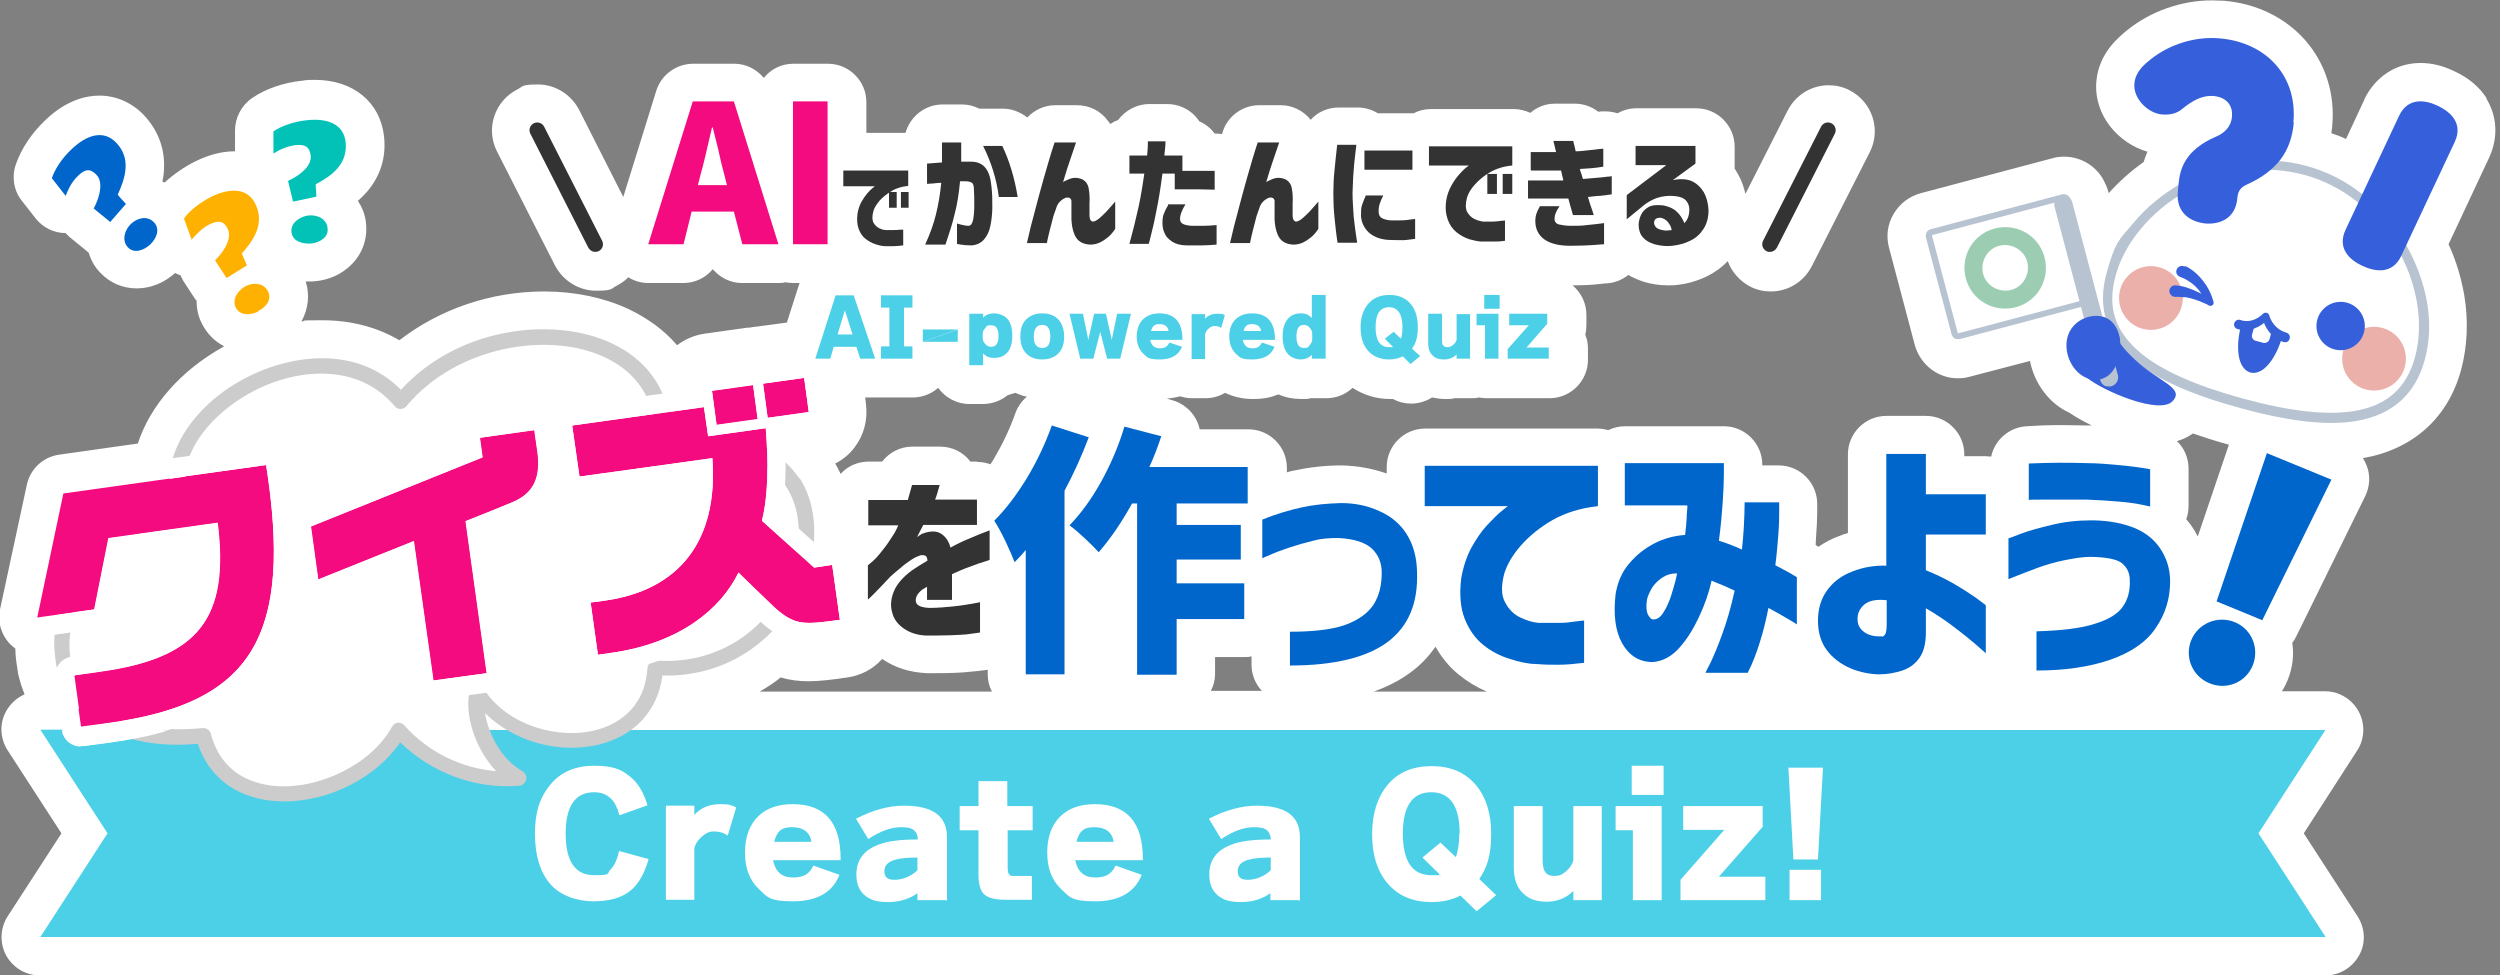 <?xml version="1.0" encoding="UTF-8"?>
<svg id="_レイヤー_1" data-name="レイヤー_1" xmlns="http://www.w3.org/2000/svg" version="1.1" viewBox="0 0 651 254">
  <rect x="0" y="0" width="651" height="254" fill="#808080" stroke="none"/>
  <!-- Generator: Adobe Illustrator 29.1.0, SVG Export Plug-In . SVG Version: 2.1.0 Build 142)  -->
  <defs>
    <style>
      .st0 {
        fill: #b7c3d1;
      }

      .st1 {
        fill: #f40b7f;
      }

      .st2 {
        fill: #fff;
      }

      .st3 {
        fill: #3660d8;
      }

      .st4 {
        fill: none;
      }

      .st5 {
        fill: #4bd0e7;
      }

      .st6 {
        fill: #ebb0a9;
      }

      .st7 {
        fill: #333;
      }

      .st8 {
        fill: #ccc;
      }

      .st9 {
        fill: #06c;
      }

      .st10 {
        fill: #feb101;
      }

      .st11 {
        fill: #02c2b8;
      }

      .st12 {
        fill: #3660db;
      }

      .st13 {
        fill: #9ccdb3;
      }
    </style>
  </defs>
  <path class="st2" d="M647.6,25.7c-1.9-3-4.8-5.5-8.6-7.2-2.9-1.4-5.8-2.1-8.7-2.1-6.3,0-11.7,3.5-14.6,9.4,0,0,0,0,0,.1l-4.8,10.3c-1.2-.6-2.5-1.1-3.8-1.5,0-.6.2-1.2.2-1.8.8-8.4-1.7-16.3-7-22.4-5.2-5.9-12.7-9.6-21.2-10.3-1,0-2-.1-3.1-.1h0c-7.9,0-15.9,2.8-22,7.7-2.2,1.8-7.4,5.9-8.1,13.3-.8,9,5.9,16.3,13.3,18.4-.4.9-.7,1.8-1,2.7-3.4,2.4-6.4,5.1-9.1,8.1h0c-.2-.9-.5-1.7-.9-2.5-1.8-4.2-6-7-10.7-7h0c-1,0-2,.1-3,.4l-34.3,9.1c-3,.8-5.5,2.7-7.1,5.4-1.6,2.7-2,5.8-1.2,8.8l6.7,25.3c1.1,4,4.2,7.2,8.2,8.3,1,.3,2,.4,3.1.4s2-.1,3-.4l15.7-4.1c1.2,5.9,5,11.1,10.3,13.5,1.6,1.1,3.6,2.2,5.8,3.3-.3,0-.5,0-.8,0-2.4,0-4.6-.1-6.7-.1h0c-.5,0-1,0-1.5,0-2.4,0-5.1.1-7.9.3-4.6.2-8.4,3.6-9.3,7.9-.5,0-.9-.1-1.4-.1h-5.6v-.5c0-5.5-4.5-10-10-10h-10.3c-5.5,0-10,4.5-10,10v20.5c-.8.2-1.6.5-2.3.8-2,.7-3.8,1.7-5.4,2.8-.2-.2-.5-.3-.7-.5,0-.7.1-1.4.1-2,.2-2.7.3-4.8.3-6.5v-2.2c0-5.5-4.5-10-10-10h-4.3c0-.1,0-.2,0-.2,0-5.5-4.5-10-10-10h-25.8c-1.6,0-3,.4-4.3,1-.9-.2-1.8-.4-2.7-.4h-45c-5.5,0-10,4.5-10,10v1.7c-3.7-1.3-7.6-2-11.7-2.1,0,0,0,0-.1,0s0,0-.1,0c-4.2,0-8.3.5-12.1,1.3-.7.1-1.3.3-2,.5v-1.2c0-5.5-4.5-10-10-10h-12.7c-.2-.9-.5-1.8-1-2.7-1.3-2.4-3.6-4.2-6.2-4.9l-1.4-.4c1.2-.1,2.4-.3,3.5-.6,1,.3,2,.5,3.1.5h3.5c1.8,0,3.6-.5,5.1-1.4,1.9.9,4.3,1.6,7.2,1.6s4.7-.4,6.7-1.2c1.8.8,3.8,1.2,5.9,1.2s1.6,0,2.4-.2c.2,0,.4,0,.6,0h3.6c2.6,0,5-1,6.8-2.7,2.8,1.8,6.1,2.9,9.7,2.9s.6,0,.8,0c1.5.8,3.1,1.2,4.8,1.2s3.7-.5,5.4-1.6c1,.2,2.1.4,3.4.4s1.7,0,2.5-.2c.3,0,.5,0,.8,0h3.5c.7,0,1.3,0,2-.2.6.1,1.3.2,2,.2h3.6c.4,0,.8,0,1.1,0,.4,0,.8,0,1.1,0h10.6c5.5,0,10-4.5,10-10v-2.9c0-1.3-.2-2.5-.7-3.6.2-.8.3-1.7.3-2.6v-2.6c0-3.1-1.4-5.8-3.6-7.7,2.8,0,5-.1,6.6-.3,1.6-.2,2.1-.2,2.1-.2,2.2-.1,4.2-.9,5.8-2.2,1.2.7,2.6,1.3,4.1,1.8,2,.6,4.1.9,6.1.9s1.6,0,2.5-.1c2.8-.3,5.4-1.1,7.9-2.3,2-1,3.8-2.3,5.3-3.9,1,2.7,3,5.1,5.8,6.6,1.7.9,3.6,1.3,5.4,1.3,4.5,0,8.6-2.5,10.7-6.6l15.1-29.7c3-5.9.6-13.1-5.3-16.1-1.7-.9-3.6-1.3-5.4-1.3-4.5,0-8.6,2.5-10.7,6.6l-11,21.7c-.4-1.8-1-3.5-1.9-5.1-.3-.5-.6-1-.9-1.5,0-.4,0-.7,0-1.1v-4.6c0-5.5-4.5-10-10-10h-15.6c-1.8,0-3.5.5-4.9,1.3-1-.3-2.1-.5-3.2-.5s-1,0-1.8.1c-1.7-1.3-3.8-2.1-6.1-2.1h-5.2c-2.5,0-4.7.9-6.4,2.4-1.3-.6-2.8-1-4.3-1h-21.6c-1.6,0-3.2.4-4.5,1.1h-9.3c-1.5-.9-3.3-1.5-5.2-1.5h-5c-2.9,0-5.5,1.2-7.3,3.2-1.9-2.4-4.8-3.8-7.8-3.8h-5.6c-4.3,0-8.2,2.8-9.5,6.9,0,.2-.1.4-.2.6-.4,0-.8-.1-1.3-.1-.2,0-.4,0-.6,0-1-1.4-2.4-2.5-4-3.2-.3-.5-.7-.9-1.1-1.4-1.9-2-4.5-3.1-7.3-3.1h-4.6c-3.4,0-6.3,1.7-8.2,4.2-.7.2-1.4.6-2,1-.1-.2-.3-.5-.5-.7-1.9-2.7-4.9-4.2-8.2-4.2h-5.6c-2.8,0-5.4,1.2-7.3,3.2-1.8-1.4-4-2.3-6.3-2.3h-5c-.4,0-.8,0-1.2,0-1.4-.7-2.9-1.1-4.5-1.1h-5c-4.6,0-8.5,3.1-9.7,7.4h-10.2v-8c0-5.5-4.5-10-10-10h-9c-3.1,0-5.9,1.4-7.7,3.7-1.9-2.3-4.7-3.7-7.7-3.7h-10.7c-4.4,0-8.3,2.9-9.6,7l-8.6,27.7-11.5-22.7c-2.1-4-6.2-6.6-10.7-6.6s-3.8.5-5.4,1.3c-5.9,3-8.3,10.2-5.3,16.1l15.1,29.7c2.1,4,6.2,6.6,10.7,6.6s3.8-.5,5.4-1.3c1.1-.6,2.2-1.3,3-2.2,1.6,1,3.4,1.5,5.3,1.5h9.1c3,0,5.8-1.4,7.6-3.6,1.9,2.2,4.6,3.6,7.6,3.6h9.4c.6,0,1.3,0,1.9-.2.6.1,1.3.2,2,.2h1.7c0,0,0,.2-.1.3l-3.2,10-8.2,1.1c-.4,0-.9.1-1.3.2-.4,0-.9,0-1.3.1l-10.7,1.5c-2.7.4-5.1,1.5-7.1,3-3.3-3.9-7.6-7-12.6-9.4-6.4-3-14-4.6-22-4.6-13.9,0-27.2,4.6-37.7,12.7-5.8-3.4-12.6-5.2-20-5.2s-3.6.1-5.5.3c1.8-3.3,2.2-6.9,1.1-10.4.3,0,.5,0,.8,0,.6,0,1.3,0,1.9-.1,2.1-.2,5.3-1,8.1-3.3,3.6-2.9,5.4-7.2,4.9-11.8-.2-2.2-1-4.1-2.1-5.8.8-.7,1.6-1.5,2.4-2.4,3.5-4.1,5-9,4.4-14.4-1-8.9-8-14.7-18-14.7h0c-1,0-2.1,0-3.2.2-4.9.5-9.6,2.1-13.1,4.5-2.8,1.9-4.5,5.1-4.5,8.5v5.4s0,0-.1,0,0,0,0,0c-3.3,0-6.7.9-10.2,2.6-3,1.5-5.7,3.4-8,5.5-.2,0-.4-.1-.6-.2.2-1.1.4-2.2.4-3.3.3-5.3-1.6-10.2-5.3-14.1-3.1-3.2-7.2-5-11.5-5-3.4,0-8.6,1.1-14.1,6.4-3.6,3.4-6.3,7.5-7.7,11.6-1.1,3.2-.5,6.8,1.6,9.4l3.6,4.6c1.9,2.4,4.8,3.8,7.8,3.8.3.4.7.7,1.1,1.1l4.3,3.5c.2.2.4.3.6.5.6,2,1.6,3.8,3.1,5.3,2.5,2.6,5.8,4,9.4,4s7.1-1.4,10-4c.4.2.9.4,1.4.6.2.5.5.9.7,1.4l3,4.6c.1.2.3.4.5.6,0,2.1.4,4.1,1.4,6,1.3,2.6,3.3,4.6,5.8,5.9-.1,0-.3.1-.4.2-10.9,6.1-18.9,15.2-22.1,25.1l-20.5,2.9c-4.2.6-7.5,3.7-8.4,7.8L0,158.7c-.7,3.2.3,6.5,2.5,8.9.5.5,1,.9,1.5,1.3,0,1.9.3,3.9.6,5.7,0,.5.2,1,.3,1.6.4,1.6.9,3.1,1.5,4.6-2,.9-3.7,2.4-4.8,4.4-1.8,3.2-1.6,7.1.4,10.2l14,21.6-14,21.6c-2,3.1-2.1,7-.4,10.2,1.8,3.2,5.1,5.2,8.8,5.2h595.1c3.7,0,7-2,8.8-5.2,1.8-3.2,1.6-7.1-.4-10.2l-14-21.6,13.8-21.4c1.1-1.6,1.7-3.5,1.7-5.6,0-5.5-4.5-10-10-10h-11.2c.6-.9,1.1-1.9,1.5-2.9,1.3-3.2,1.7-6.5,1.2-9.7.4-.5.7-1,1-1.6l18-36.6c1.2-2.5,1.4-5.4.4-7.9-.3-.7-.6-1.4-1-2,13.1-2.3,22.2-10.5,25.6-23.1,1.6-6,1.9-12.7.8-19.3-.8-4.5-2.1-9-4.1-13.3l10.5-22.4c2.5-5.3,2.2-10.9-.7-15.6ZM571.1,112.9c2.9,1,6,2,9.3,2.9l-8.1,23.9c-.5-1-1.1-2-1.8-3-.4-.5-.8-1-1.2-1.5.4-1.1.6-2.2.6-3.5v-9.7c0-2.7-1.1-5.3-3-7.1,0,0,0,0-.1,0,1.7-.5,3.1-1.2,4.2-2ZM254.5,120.2h-1.8c-1.8-2.4-4.7-3.9-7.9-3.9h-7.2c-3.2,0-6,1.5-7.9,3.9h-3.5c-2.9,0-5.5,1.2-7.3,3.2-.4-.9-.9-1.8-1.4-2.7,2-1,3.8-2.5,5.1-4.3,2.4-3.2,3.4-7.1,2.9-11.1l-.2-1.8h2.7c.2,0,.5,0,.7,0,.3,0,.5,0,.8,0h8.2c2.6,0,4.9-1,6.6-2.5,1.8,2.5,4.8,4.2,8.1,4.2h3.6c2.4,0,4.7-.9,6.4-2.3.7-.2,1.4-.4,2-.6.9.4,1.9.8,3,1-1.3,1.1-2.4,2.6-3,4.3-1.4,4-3.3,8-5.6,11.9-.3.5-.6,1-.9,1.4-1.1-.4-2.2-.6-3.4-.6ZM203.3,176.4c2.3.7,4.7,1,7.3,1s6.2-.4,10.1-1c3.5-.5,6.7-2.2,9-4.8,0,0,.1,0,.2.1,3.2,2.2,7.1,3.4,11.5,3.6.1,0,.2,0,.3,0,.5,0,1.1,0,1.6,0,4,0,7.1-.1,9.5-.4,1.3-.1,2.2-.2,2.9-.3.3,0,.9-.1,1.5-.2v1.2c0,1.6.4,3.2,1.1,4.5h-60.5c1.9-1.1,3.8-2.3,5.5-3.7ZM316.4,175.6v-4.5h7.6c.6,0,1.3,0,1.9-.2v2.2c0,2.6,1,5,2.7,6.8h-13.3c.7-1.3,1.1-2.8,1.1-4.4ZM367.3,175.1c2.2-1.6,4.5-3.8,6.5-6.7,1.6,2.8,3.6,5.3,6.1,7.3,2.2,1.8,4.7,3.3,7.3,4.4h-29.5c3.6-1.3,6.8-2.9,9.6-5Z"/>
  <g>
    <path class="st5" d="M605.5,190.1H27.6c1.8,1,3.8,1.8,6.1,2.4-1.4.3-2.9.5-4.4.7l-7.4,1c-.2,0-.5,0-.7,0-2.4,0-4.5-1.8-4.9-4.2h-5.8l17.5,27-17.5,27h595.1l-17.5-27,17.5-27Z"/>
    <path class="st9" d="M570.6,166.7c1.8-4.4,6.9-6.5,11.3-4.7,4.5,1.8,6.5,6.9,4.7,11.3s-6.8,6.5-11.3,4.6c-4.4-1.8-6.5-6.8-4.7-11.2ZM589.1,161.5l-11.9-4.9,13.1-38.6,16.8,6.9-18,36.6Z"/>
    <path class="st9" d="M30.6,50.6c.5.7,1.6,1.9,2.2,2.5l-4.1,4.7-4.3-3.5c2-3.8,2.3-7.2.7-8.8-1.6-1.7-3-1.5-4.8.3-1.8,1.7-2.7,3.9-3.2,5.2l-3.6-4.6c.7-2.1,2.4-5,5.2-7.6,4-3.8,8.3-5,11.5-1.7,4,4.1,2.5,9.1.5,13.5ZM39.2,63.6c-1.6,1.5-4.2,2.6-5.9.8-1.7-1.8-.8-4.6.8-6.1,1.6-1.5,4.2-2.3,6-.4,1.7,1.8.6,4.2-.9,5.7Z"/>
    <path class="st10" d="M63,66.1c.3.8,1,2.3,1.3,3l-5.3,3.3-3-4.6c3.1-3.1,4.3-6.2,3.3-8.2-1-2.1-2.4-2.3-4.7-1.2-2.2,1.1-3.7,2.9-4.7,4l-2-5.5c1.3-1.8,3.8-4,7.2-5.7,5-2.4,9.4-2.2,11.4,1.9,2.5,5.1-.4,9.4-3.6,13ZM67.3,81.1c-2,1-4.8,1.2-5.9-1-1.1-2.3.7-4.6,2.6-5.6s4.7-.9,5.8,1.4c1.1,2.3-.7,4.2-2.6,5.1Z"/>
    <path class="st11" d="M82.2,47.9c0,.9.2,2.5.2,3.3l-6.1,1.3-1.3-5.4c3.9-1.8,6.2-4.3,5.9-6.6-.3-2.3-1.5-3-4-2.7-2.4.3-4.5,1.4-5.7,2.2v-5.8c1.8-1.2,4.9-2.5,8.7-2.9,5.5-.6,9.6,1.1,10.1,5.7.6,5.7-3.5,8.7-7.8,11ZM81.1,63.4c-2.2.2-4.9-.5-5.2-2.9-.3-2.5,2.2-4.1,4.4-4.4,2.2-.2,4.7.7,5,3.3.3,2.5-2.1,3.7-4.1,4Z"/>
    <g id="_レイヤー_8">
      <g>
        <g>
          <g>
            <path class="st2" d="M630.2,93.3c-4.9,18.3-24.1,17.7-46.4,11.7s-39-15.3-34.1-33.5c4.9-18.3,28.3-33.2,50.6-27.2s34.8,30.8,29.9,49Z"/>
            <path class="st0" d="M583.5,106.3c-12.8-3.5-21.9-7.5-27.7-12.4-7.2-6.1-9.7-13.7-7.3-22.6s3.7-9.2,7.1-13.3c3.3-4,7.6-7.5,12.3-10.2,4.9-2.8,10.2-4.7,15.6-5.5,5.8-.9,11.6-.6,17.1.9,5.5,1.5,10.6,4.1,15.2,7.9,4.3,3.5,7.9,7.7,10.7,12.6,2.7,4.7,4.6,9.9,5.5,15,.9,5.2.7,10.4-.6,15-2.4,8.9-8.4,14.3-17.7,15.9-7.5,1.3-17.4.2-30.2-3.3h0ZM599.9,45.5c-10.1-2.7-21-1.2-30.8,4.4-9.1,5.2-15.9,13.4-18.2,21.9s0,14.6,6.5,20.1c5.5,4.6,14.3,8.5,26.7,11.9,12.5,3.4,22,4.4,29.1,3.2,8.4-1.4,13.5-6,15.7-14.1,2.3-8.6.6-19.1-4.6-28.1-5.6-9.7-14.3-16.6-24.4-19.3h0Z"/>
          </g>
          <g>
            <circle class="st6" cx="560.1" cy="77.6" r="8.3"/>
            <circle class="st6" cx="618.2" cy="93.4" r="8.3"/>
            <path class="st12" d="M569.1,69.3c1.9.9,3.5,2.4,4.7,4,1.1,1.4,1.9,3,2.4,4.6,0,.3.2.5.2.7.1.3,0,.7-.3.9-.3.2-.7.2-1,0-.3-.2-.7-.4-1-.5-1.5-.7-3.2-1.3-4.9-1.6-.1,0-.4,0-.6,0-.8-.1-1.5-.1-2.2-.1-.8,0-1.5-.7-1.5-1.5,0-.9.8-1.6,1.7-1.5,1,.1,2,.3,2.9.6,2.1.7,4.2,1.7,6,3,.2.1.3.2.5.4,0,0-1,0-1,0l-.3.9c-.3-.8-.8-1.6-1.2-2.3-.9-1.5-2.1-2.8-3.6-3.7-.7-.5-1.4-.8-2.2-1.1-.8-.3-1.2-1.1-.9-1.9.3-.8,1.3-1.2,2-.8h0Z"/>
            <circle class="st12" cx="609.5" cy="84.9" r="6.3"/>
          </g>
          <g>
            <path class="st12" d="M590,82.3c-1.5,1.5-3.6,2.6-5.6,2.4,0,0,0,0,0,0-1.5,5.6-.7,10.6,1.9,11.3s5.8-3.3,7.3-8.8,0,0,0,0c-1.9-1.1-3.1-2.8-3.6-4.9Z"/>
            <rect class="st2" x="585.9" y="83.5" width="6.3" height="4.7" rx="1.3" ry="1.3" transform="translate(351.9 631.9) rotate(-74.8)"/>
            <path class="st3" d="M585.1,85c-.7,2.8-1.1,5.9-.2,8.7,1.4,3.6,4.2.9,5.5-1.1,1.1-1.6,1.8-3.5,2.4-5.4.3-1,1.8-.6,1.5.4-.8,3.3-4,10.4-8.3,9.4-4.2-1.3-3.4-9-2.4-12.3.3-1,1.8-.6,1.5.4h0Z"/>
            <path class="st3" d="M583.3,83.3c2.1.8,4.4,0,6-1.6.5-.5,1.4-.3,1.6.4.3,1.1.9,2.1,1.7,2.9.8.8,1.7,1.3,2.7,1.6,1.6.4,1.1,2.8-.5,2.5-3-.8-5.1-3.6-5.7-6.5,0,0,1.6.4,1.6.4-2,2.3-5,3.5-8,2.7-.7-.2-1.1-.8-.9-1.5.2-.7.9-1.1,1.6-.9h0Z"/>
          </g>
          <g>
            <path class="st12" d="M624.7,30.2c2.3-4.9,6.8-4.2,10-2.7,3.4,1.6,6.8,4.6,4.5,9.5l-13.9,29.6c-2.3,4.9-6.8,4.2-10.2,2.6-3.2-1.5-6.6-4.5-4.3-9.4l13.9-29.6h0Z"/>
            <path class="st12" d="M597.3,32c-.7,7.4-4.3,12.5-12.3,16.1-1.8.8-2.3,2-2.4,3.6-.5,5.1-4.4,6.8-8.3,6.5-3.9-.4-7.7-2.8-7.2-8.2l.2-2.2c.4-4.1,1.9-8.8,9.7-12.2,2.2-.9,4-2.6,4.2-5.2.3-3.4-1.9-5.1-4.7-5.4-2.7-.2-5.1.8-8.3,3.4-1.3,1.1-3,1.6-5.3,1.4-3.4-.3-7.5-4-7.1-8.1.3-3,2.4-4.8,4.3-6.3,4.8-3.8,11.4-6,18-5.4,12.3,1.1,20.2,10.1,19.1,21.8h0Z"/>
          </g>
        </g>
        <g>
          <path class="st12" d="M556,93.7c-2-1.9-2.6-2.5-4.1-4.5.6-3.5-3.5-5.9-7.2-3.3-4.9,3.4-6.2,8.6-1.1,12.6,4.5,3.5,18.7,9.5,22.1,6,3.4-3.5-3.7-5.1-9.7-10.8h0Z"/>
          <g>
            <g>
              <rect class="st2" x="505" y="55.5" width="37.3" height="28" rx=".9" ry=".9" transform="translate(-.3 136.3) rotate(-14.8)"/>
              <path class="st0" d="M509.4,88.3c-.6-.2-1-.6-1.2-1.2l-6.7-25.3c-.1-.4,0-.9.2-1.3s.6-.7,1-.8l34.3-9.1c.9-.2,1.8.3,2.1,1.2l6.7,25.3c.1.4,0,.9-.2,1.3s-.6.7-1,.8l-34.3,9.1-.2-.7.2.7c-.3,0-.6,0-.9,0h0ZM537.5,52.1s0,0,0,0l-34.3,9.1c0,0-.2.1-.1.2l6.7,25.3c0,0,0,0,0,.1,0,0,0,0,.1,0l34.3-9.1c0,0,0,0,.1,0,0,0,0,0,0-.1l-6.7-25.3c0,0,0-.1-.1-.1h0Z"/>
            </g>
            <path class="st0" d="M548.5,100.6c-.8-.2-1.4-.8-1.6-1.7l-11.9-45.1c-.3-1.2.4-2.5,1.7-2.9,1.2-.3,2.5.4,2.9,1.7l11.9,45.1c.3,1.2-.4,2.5-1.7,2.9-.4.1-.8,0-1.2,0h0Z"/>
            <path class="st13" d="M511.9,72.5c1.5,5.7,7.3,9,13,7.5,5.7-1.5,9-7.3,7.5-13-1.5-5.7-7.3-9-13-7.5s-9,7.3-7.5,13h0ZM516.4,71.3c-.8-3.2,1.1-6.5,4.2-7.3,3.2-.8,6.5,1.1,7.3,4.2.8,3.2-1.1,6.5-4.2,7.3-3.2.8-6.5-1.1-7.3-4.2Z"/>
          </g>
          <path class="st12" d="M544.4,98.7c-3.9-.7-6.9-5.6-6.2-10.1.7-4.5,5.2-7,9.1-6.2,3.9.8,5.5,5.5,4.6,10-.9,4.5-3.6,7.1-7.5,6.4Z"/>
        </g>
      </g>
    </g>
    <g>
      <path class="st2" d="M168.9,223.7c-1.1,3.8-2.6,6.5-4.7,8.2-2.3,1.9-5.5,2.8-9.7,2.8s-8.7-1.5-11.3-4.6c-2.6-3.1-3.9-7.4-3.9-13.1s1.4-9.6,4.1-12.8,6.5-4.8,11.3-4.8,7,.9,9.2,2.7c2.1,1.6,3.7,4.1,4.7,7.6l-7.3,2.6c-.6-2.2-1.4-3.7-2.5-4.6-1-.9-2.4-1.4-4.1-1.4-4.9,0-7.4,3.6-7.4,10.8s2.5,10.8,7.4,10.8,3.2-.5,4.2-1.4c1-.9,1.8-2.6,2.3-4.9l7.7,2.1Z"/>
      <path class="st2" d="M191.7,210.3l-2.2,7.3c-1.1-.8-2.3-1.1-3.6-1.1s-2.2.5-3.3,1.5c-1,.9-1.5,1.8-1.8,2.8v13.5h-7.4v-24.5h7.4v2.4c1.7-1.9,4-2.8,6.7-2.8s3,.3,4.1.8Z"/>
      <path class="st2" d="M218.9,224h-17.6c.6,3,2.3,4.5,5.2,4.5s4.3-1,5.3-3.1l6.8,2.4c-1.8,4.6-5.9,6.9-12.1,6.9s-6.7-1.1-8.9-3.2c-2.4-2.3-3.6-5.4-3.6-9.5s1.2-7.3,3.5-9.5c2.2-2.1,5.2-3.1,8.9-3.1,8.3,0,12.5,4.7,12.5,14.2v.4ZM211.3,219.2c-.4-2.5-2.1-3.8-5.1-3.8s-3.9,1.3-4.6,3.8h9.8Z"/>
      <path class="st2" d="M246.4,234.4h-7.5v-1.8c-2.1,1.5-4.7,2.3-7.6,2.3s-4.4-.5-5.8-1.5c-1.7-1.3-2.5-3.1-2.5-5.7,0-3.8,2-6.4,5.9-7.8,2.3-.9,5.7-1.3,10.1-1.3,0-1.1-.4-1.9-1-2.4-.7-.6-1.8-.8-3.4-.8-2.5,0-5.4,1-8.5,3.1l-3.2-5.3c4.4-2.3,8.6-3.4,12.5-3.4,7.5,0,11.2,2.7,11.2,8.2v16.7ZM238.9,226.6v-3.3c-2.5,0-4.4.2-5.5.5-2.1.5-3.1,1.5-3.1,3.1s.9,2.2,2.7,2.2,4.2-.8,5.9-2.5Z"/>
      <path class="st2" d="M269,216.2h-6.6v9.8c0,1.3.3,1.9,1,2.1.3,0,.6,0,1,0h4.3v6.2h-7c-2.6,0-4.4-.5-5.4-1.4-1-.9-1.5-2.7-1.5-5.1v-11.6h-4.9v-6.3h4.9v-6.5h7.5v6.5h6.6v6.3Z"/>
      <path class="st2" d="M297.6,224h-17.6c.6,3,2.3,4.5,5.2,4.5s4.3-1,5.3-3.1l6.8,2.4c-1.8,4.6-5.9,6.9-12.1,6.9s-6.7-1.1-8.9-3.2c-2.4-2.3-3.6-5.4-3.6-9.5s1.2-7.3,3.5-9.5c2.2-2.1,5.2-3.1,8.9-3.1,8.3,0,12.5,4.7,12.5,14.2v.4ZM290,219.2c-.4-2.5-2.1-3.8-5.1-3.8s-3.9,1.3-4.6,3.8h9.8Z"/>
      <path class="st2" d="M338.3,234.4h-7.5v-1.8c-2.1,1.5-4.7,2.3-7.6,2.3s-4.4-.5-5.8-1.5c-1.7-1.3-2.5-3.1-2.5-5.7,0-3.8,2-6.4,5.9-7.8,2.3-.9,5.7-1.3,10.1-1.3,0-1.1-.4-1.9-1-2.4-.7-.6-1.8-.8-3.4-.8-2.5,0-5.4,1-8.5,3.1l-3.2-5.3c4.4-2.3,8.6-3.4,12.5-3.4,7.5,0,11.2,2.7,11.2,8.2v16.7ZM330.9,226.6v-3.3c-2.5,0-4.4.2-5.5.5-2.1.5-3.1,1.5-3.1,3.1s.9,2.2,2.7,2.2,4.2-.8,5.9-2.5Z"/>
      <path class="st2" d="M389.6,233.1l-5.1,4.2-4.2-4.1c-2.1,1.1-4.6,1.7-7.5,1.7-4.9,0-8.7-1.6-11.5-4.9-2.7-3.2-4-7.4-4-12.8s1.4-9.7,4.1-12.9c2.7-3.2,6.5-4.8,11.4-4.8s8.7,1.6,11.5,4.9c2.7,3.2,4,7.4,4,12.8s-1,8.6-3.1,11.7l4.5,4.3ZM380.1,217.1c0-7.2-2.5-10.8-7.4-10.8s-7.4,3.6-7.4,10.8,2.5,10.8,7.4,10.8,1.3,0,2.1-.3l-4.4-4.3,4.7-3.9,4,3.8c.6-1.6.9-3.7.9-6.2Z"/>
      <path class="st2" d="M417.1,234.4h-7.4v-2.4c-1.8,1.8-4.1,2.8-6.9,2.8s-4.6-.7-6.1-2.1c-1.7-1.5-2.5-3.8-2.5-6.8v-16h7.5v14c0,1.3.2,2.3.5,2.9.5.9,1.3,1.3,2.6,1.3s2.1-.4,3.1-1.3c1-.9,1.6-1.8,1.8-2.8v-14.1h7.4v24.5Z"/>
      <path class="st2" d="M432.7,234.4h-7.5v-18.2h-4.5v-6.3h12v24.5ZM433.2,207h-8.3v-7.6h8.3v7.6Z"/>
      <path class="st2" d="M459.7,234.4h-22.1v-5.3l11.4-13h-10.7v-6.2h20.7v5.4l-11.4,13h12.1v6.2Z"/>
      <path class="st2" d="M474.7,199.9l-1.3,23.9h-6.4l-1.3-23.9h9.1ZM474.2,234.4h-8.2v-7.9h8.2v7.9Z"/>
    </g>
    <path class="st2" d="M178.9,116.2c49.3-5.8,35.3,61.3-8.1,58-1.4,24-35.1,24-46.3,6.3-1.5,6.8,2.9,18,10.7,22.4-11.7,1.1-23.5-4-31.1-12.6-9.7,17.9-44.3,25.4-50.9,1.5-50.6,5.1-46.4-48.5-6-60-8.5-24.6,37.7-50.7,57.3-27.2,21.9-26.5,74.5-21.6,67.6,15.1,2-1.5,4.4-2.8,6.8-3.6Z"/>
    <g>
      <path class="st7" d="M233.8,136.8h-7.7v-6.6h10.3c.3-1.1.7-2.4,1.1-3.9h7.2s-.1.4-.3,1-.4,1.6-.9,2.8h10.9v6.6h-14c0,0-.2.5-.6,1.2-.4.7-.7,1.4-1,2,0,0,.2-.2.5-.4.3-.2.6-.4.8-.5,2.1-.8,3.8-.8,5,0s2,2,2.4,3.6c1.8-1,3.5-1.8,5-2.4,1.6-.7,3.3-1.4,5.2-2.1v7.7s-.5.2-1.5.5c-1,.3-2.2.7-3.7,1.3-1.5.5-3,1.2-4.6,1.9v6.7h-6.5v-3.4s-.2.1-.5.3c-.3.2-.5.3-.7.4-1.4,1.1-1.9,2.2-1.7,3.2s1.4,1.5,3.5,1.6c2.2,0,4.3-.2,6.3-.4,2-.2,3.6-.5,4.9-.7,1.3-.2,1.9-.4,2-.4v7.9c0,0-1.2.2-3.6.5-2.4.2-5.7.3-10,.3-2.5,0-4.6-.7-6.2-1.8-1.6-1.1-2.7-2.5-3.1-4.3-.5-1.7-.3-3.6.5-5.5.8-1.9,2.4-3.7,4.7-5.4.7-.4,1.3-.9,2-1.3.7-.4,1.3-.8,2-1.2,0-.6-.2-1-.4-1.2-.3-.2-.7-.3-1.4-.2-.6.2-1.4.5-2.3,1.1-.9.6-1.9,1.3-2.8,2.1-1,.8-1.9,1.6-2.8,2.4-1.6,1.7-2.9,3.1-4,4.2-1.1,1.1-1.7,1.7-1.8,1.7v-8.9s.4-.3,1.2-1,1.6-1.6,2.6-2.9c1-1.2,2-2.7,3-4.3.2-.4.5-.8.7-1.3.2-.5.4-.8.4-.9Z"/>
      <path class="st9" d="M283.5,113.9c-1.8,4.8-3.9,9.4-6.3,13.9v47.8h-10.1v-32.4c-.6.8-1.6,1.9-2.9,3.2-.5-1.3-1.3-3.2-2.4-5.5-1.1-2.3-2.1-4.1-2.9-5.3,3-3,5.8-6.7,8.5-11.1,2.7-4.5,4.8-9,6.5-13.7l9.7,3.1ZM306.4,131v5.7h16.7v9h-16.7v6.2h17.6v9.3h-17.6v14.5h-10.3v-44.6h-1.3c-2.9,5.2-5.8,9.4-8.7,12.7-.8-.9-2-2.1-3.6-3.6-1.6-1.5-2.9-2.6-4-3.4,2.9-3,5.7-6.8,8.2-11.3s4.6-9.4,6.1-14.4l9.6,2.5c-.9,2.7-1.9,5.4-3.1,8h25.6v9.5h-18.6Z"/>
      <path class="st9" d="M328.7,145.2v-9.9c3.7-1.5,7.2-2.5,10.4-3.2,3.2-.7,6.5-1,10.1-1.1,3.7,0,7,.7,10,2.1,3,1.3,5.4,3.3,7.1,6,1.7,2.7,2.6,5.9,2.7,9.8.3,8.1-2.2,14.2-7.7,18.3-5.4,4-13.9,6.1-25.4,6.1v-8.8c5.8,0,10.6-.5,14.2-1.7,3.6-1.3,6.1-3.1,7.6-5.4,1.5-2.4,2.1-5.1,2.1-8.3,0-2.5-.8-4.5-2.5-6.2-1.7-1.6-4.6-2.6-8.8-2.8-2.2,0-4.4.1-6.5.7-2.1.5-4.2,1.1-6.3,1.8-2.1.7-3.7,1.3-5,1.9-1.3.5-1.9.8-1.9.9Z"/>
      <path class="st9" d="M371.1,121.3h45v10.5c-4.5.5-8.4,1.7-11.8,3.6-3.3,1.9-6.1,4.2-8.3,6.7-2.2,2.5-3.6,5-4.3,7.3-.8,3.1-.8,5.6.2,7.4,1,1.9,2.3,3.2,4,4s3.3,1.3,4.8,1.4c1.8,0,3.6,0,5.3,0,1.7,0,3.2-.2,4.5-.4,1.3-.2,2-.2,2-.2v11c-2.5.3-4.7.5-6.6.5-1.9,0-3.9,0-6-.2-1.9,0-4.2-.5-6.7-1.3-2.6-.8-4.9-2-7-3.7-2.1-1.7-3.7-4-4.8-6.8-1.1-2.8-1.4-6.3-.9-10.5.5-2.9,1.4-5.6,2.6-7.9,1.3-2.3,2.6-4.3,4.1-5.9,1.5-1.6,2.8-2.9,3.8-3.7,1.1-.9,1.6-1.3,1.7-1.3h-21.7v-10.5Z"/>
      <path class="st9" d="M439.2,131.6h-16.1v-11h25.8s0,1,0,2.8c0,1.8-.1,4.3-.3,7.3-.2,3-.5,6.4-1,10.1,2,.6,4,1.4,6,2.3.2-2,.4-4,.5-6,.1-2.1.2-4.2.2-6.3h9v2.2c0,1.4,0,3.4-.2,5.9s-.4,5.2-.8,8.3c1.7.9,3.1,1.6,4.1,2.2,1,.6,1.5.9,1.5.9v12.3s-.7-.5-2.1-1.3c-1.3-.8-3.1-1.8-5.3-3-.6,3-1.3,6-2.2,8.8-.9,2.9-1.9,5.6-3.2,8.1h-11s.4-.9,1.3-2.6c.8-1.7,1.9-4.2,3-7.3,1.2-3.2,2.3-7,3.3-11.5-1.1-.5-2.1-1-3.1-1.4-1-.4-2-.8-2.9-1.2h0c-.7,3.2-1.8,6.3-3.3,9.5-1.5,3.2-3.2,5.9-5.2,8.1-2,2.2-4.3,3.4-6.8,3.6-3.6,0-6.2-1.7-8-4.9-1.8-3.2-2.3-7.5-1.7-12.8.5-3,1.6-5.7,3.5-7.9,1.9-2.3,4.1-4,6.6-5.3,2.5-1.3,5.2-2,8-2.2.2-1.5.3-2.9.4-4.2,0-1.3.2-2.5.2-3.4ZM430.6,161.3c1,0,1.9-.7,2.6-1.9.8-1.2,1.4-2.6,1.9-4.1.5-1.6.9-2.9,1.2-4.1.3-1.2.4-1.8.4-1.9-1.5,0-2.8.4-4,1.2-1.1.8-2,1.7-2.6,2.7-.6,1.1-1,2-1.2,2.8-.3,1.8-.2,3.1.2,4,.5.9.9,1.3,1.4,1.3Z"/>
      <path class="st9" d="M501.5,158.2v6.4c0,2.8-.5,5-1.6,6.6-1.1,1.6-2.5,2.7-4.5,3.4-1.9.6-3.9,1-6,1s-5.1-.5-7.6-1.6c-2.5-1.1-4.6-2.7-6.1-4.7s-2.3-4.6-2.3-7.6c0-3.2.8-5.8,2.4-8,1.6-2.2,3.7-3.8,6.6-4.9,2.8-1.1,5.8-1.6,8.8-1.5v-29.1h10.3v10.5h15.6v10.5h-15.6v9.3c2.3.9,4.6,2,7.1,3.4,2.4,1.4,4.4,2.7,6,3.8,1.6,1.2,2.4,1.8,2.5,1.9v12.5c0,0-.9-.8-2.5-2.2-1.6-1.4-3.6-3-6-4.8-2.4-1.8-4.8-3.4-7.1-4.7ZM490,165.8c.4,0,.7-.3,1-.8.2-.5.3-1.4.3-2.7v-6c-2.7-.3-4.6.1-5.8,1.1-1.2,1-1.8,2.3-1.8,3.8,0,1.6.7,2.7,1.9,3.5,1.2.8,2.7,1.1,4.5,1Z"/>
      <path class="st9" d="M523,151.1v-10.9c0,0,1.2-.4,3.2-1.2,2.1-.8,4.7-1.5,8-2.3,3.2-.8,6.7-1.2,10.3-1.2,3.7,0,7.1.5,10.3,1.6,3.2,1.1,5.7,2.9,7.5,5.4,1.8,2.6,2.8,5.5,2.8,8.9,0,4.6-1.3,8.6-3.8,12.2-2.4,3.6-6.4,6.3-11.8,8.2-5.5,1.9-11.9,2.8-19.2,2.8v-10.2c6.6-.2,11.7-.8,15.3-2,3.6-1.1,6.1-2.7,7.3-4.6,1.3-1.9,1.8-4.2,1.7-6.7,0-1.9-.7-3.3-2-4.4-1.3-1.1-4.1-1.6-8.1-1.7-2.2,0-4.5.4-7,.9s-4.8,1.2-7,2c-2.2.8-4.7,1.8-7.5,2.9ZM528.3,130.2v-9.5c2.7-.1,5.2-.2,7.5-.2,2.3,0,4.9,0,7.7.1,2.9,0,5.6.3,8.1.5,2.5.2,4.5.5,6,.7,1.5.2,2.3.4,2.3.4v9.7s-.8-.2-2.3-.5c-1.5-.3-3.5-.6-6-.8-2.5-.2-5.2-.4-8.1-.5-4.5,0-8.2,0-11,0-2.8,0-4.2,0-4.2.1Z"/>
    </g>
    <path class="st1" d="M69.3,121.1c7,44.7-3.7,62-40.8,67.1l-7.4,1-1.9-13.3,7.1-1c25.6-3.6,33.4-14,30.3-38.8l-28.4,4-3.7,18.6-14.8,2.1,6.8-32.3,52.7-7.4Z"/>
    <path class="st4" d="M69.3,121.1l-21.1,2.9c-.2,2.3,0,4.7.8,7.1.2.5.1,1.1-.1,1.6-.3.5-.7.8-1.2,1-4.5,1.3-8.5,3.1-12,5.3l21-2.9c3,24.8-4.7,35.3-30.3,38.8l-6.9,1c2.1,5.4,6.4,9.4,12.4,11.8,34.3-5.8,44.2-23.3,37.4-66.6Z"/>
    <path class="st4" d="M27.1,146.3c-3.7,4.1-6.3,8.6-7.7,13.2l5.3-.7,2.5-12.5Z"/>
    <path class="st4" d="M25.7,170.1c20.9-2.9,27.7-9.7,26.5-28.2l-19.7,2.7-3,15.1c-.4,2.1-2.1,3.7-4.2,4l-7.1,1c-.3,2.2-.3,4.4,0,6.5.1,0,.2,0,.3,0l7.1-1Z"/>
    <path class="st4" d="M44.7,130.5c-.5-2-.6-3.9-.5-5.9l-27.5,3.8-6.8,32.3,5.2-.7c3-12.1,13.1-24.2,29.7-29.6Z"/>
    <path class="st4" d="M20.5,184.7l.6,4.6,4.2-.6c-1.8-1.2-3.4-2.6-4.8-4Z"/>
    <path class="st4" d="M69.3,116.1c2.4,0,4.5,1.8,4.9,4.2,4.1,26.2,2.2,43-6.3,54.5-5.3,7.1-13.1,12.1-24.1,15.3,2.8.2,5.9,0,9.1-.2,0,0,.1,0,.2,0,.9,0,1.7.6,1.9,1.5,2.7,10,10.2,12.8,16,13.5,11.9,1.3,25.9-5.6,31.2-15.4.3-.6.9-1,1.5-1,.6,0,1.3.2,1.7.7,6.1,6.9,15,11.3,23.9,11.9-5.6-5.9-8.3-14.8-6.9-20.9.2-.8.8-1.4,1.6-1.5.8-.1,1.6.2,2,.9,6.3,9.9,19.8,13.3,29.3,10.8,4.7-1.2,12.7-5,13.4-16.2,0-.5.3-1,.7-1.4.4-.4.9-.5,1.5-.5,13.5,1,25.6-5.3,32.4-16.8,5.8-9.8,6.4-21,1.5-28.5-4.6-7.1-13.4-10.1-25.5-8.7-2.2.8-4.2,1.8-6.1,3.2-.7.5-1.6.5-2.3.1-.7-.4-1.1-1.3-.9-2.1,2.3-12.1-2.2-21.4-12.5-26.2-14.3-6.7-38.4-3.2-51.6,12.8-.4.5-.9.7-1.5.7-.6,0-1.2-.3-1.5-.7-9.7-11.6-26.2-10-38.2-3.2-6.6,3.7-12.6,9.5-15.2,16.1l19.1-2.7c.2,0,.5,0,.7,0Z"/>
    <path class="st8" d="M208.2,124.7c-5.5-8.4-15.9-12.1-29.5-10.5-.1,0-.3,0-.4,0-1.3.4-2.5.9-3.7,1.5.8-11.8-4.6-21.3-15.3-26.3-15.1-7.1-39.9-4.3-54.9,12.1-11.3-11.5-28.8-9.6-41.7-2.4-8.1,4.5-15.2,11.8-17.7,20.2l4.4-.6c2.6-6.6,8.6-12.3,15.2-16.1,12-6.8,28.5-8.4,38.2,3.2.4.5,1,.7,1.5.7.6,0,1.2-.3,1.5-.7,13.2-15.9,37.3-19.5,51.6-12.8,10.3,4.8,14.8,14.1,12.5,26.2-.2.8.2,1.6.9,2.1.7.4,1.6.4,2.3-.1,1.8-1.4,3.9-2.5,6.1-3.2,12-1.4,20.9,1.6,25.5,8.7,4.9,7.5,4.3,18.7-1.5,28.5-6.8,11.5-18.9,17.8-32.4,16.8-.5,0-1.1.1-1.5.5-.4.4-.6.9-.7,1.4-.7,11.2-8.7,15-13.4,16.2-9.4,2.5-23-.9-29.3-10.8-.4-.7-1.2-1-2-.9-.8.1-1.4.7-1.6,1.5-1.4,6,1.3,15,6.9,20.9-9-.7-17.8-5-23.9-11.9-.4-.5-1.1-.7-1.7-.7-.6,0-1.2.5-1.5,1-5.3,9.8-19.3,16.7-31.2,15.4-5.8-.7-13.3-3.5-16-13.5-.2-.9-1-1.5-1.9-1.5s-.1,0-.2,0c-3.2.3-6.2.4-9.1.2-3.1.9-6.5,1.7-10.2,2.4,4.9,1.5,10.9,2.1,18,1.5,2.9,8.5,9.6,13.7,19,14.8,1.2.1,2.3.2,3.5.2,11.7,0,24-6.2,30.2-15.4,8.2,8,19.8,12.3,31,11.3.9,0,1.6-.7,1.8-1.6.2-.9-.2-1.7-1-2.2-5.3-3-8.8-9.5-9.7-15.1,7.5,7.4,19.4,10.8,30,8.1,9.1-2.4,15-8.8,16.2-17.9,14.2.4,26.9-6.6,34.2-18.9,6.6-11.1,7.1-24,1.4-32.7Z"/>
    <path class="st8" d="M18.3,171.1c-.3-2.1-.3-4.2,0-6.5l-4.1.6c-.2,2.6,0,5.1.4,7.6,0,.4.2.8.2,1.1.2-.3.3-.7.6-1,.7-1,1.8-1.6,3-1.9Z"/>
    <path class="st2" d="M56.7,136.2l-21,2.9c-3.3,2.1-6.2,4.5-8.6,7.1l-2.5,12.5-5.3.7c-.6,1.7-.9,3.5-1.1,5.2l7.1-1c2.1-.3,3.8-1.9,4.2-4l3-15.1,19.7-2.7c1.2,18.5-5.6,25.3-26.5,28.2l-7.1,1c-.1,0-.2,0-.3,0,0,.3,0,.6.1.9.3,1.4.6,2.7,1.1,3.9l6.9-1c25.6-3.6,33.4-14,30.3-38.8Z"/>
    <path class="st2" d="M21.1,194.3c.2,0,.5,0,.7,0l7.4-1c1.5-.2,3-.5,4.4-.7-2.2-.7-4.2-1.5-6.1-2.4h-11.4c.4,2.5,2.5,4.2,4.9,4.2Z"/>
    <path class="st2" d="M69.3,121.1c6.8,43.3-3.1,60.9-37.4,66.6,3.4,1.4,7.4,2.2,11.9,2.4,11-3.2,18.8-8.2,24.1-15.3,8.5-11.5,10.5-28.2,6.3-54.5-.4-2.5-2.5-4.2-4.9-4.2s-.5,0-.7,0l-19.1,2.7c-.7,1.7-1.1,3.4-1.3,5.2l21.1-2.9Z"/>
    <path class="st2" d="M27.1,146.3c2.4-2.6,5.3-5.1,8.6-7.1l-7.4,1-1.2,6.1Z"/>
    <path class="st2" d="M31.9,187.8c-1.1.2-2.2.4-3.4.5l-3.3.5c2.4,1.6,5.1,2.8,8.4,3.8,3.7-.6,7-1.4,10.2-2.4-4.5-.2-8.5-1.1-11.9-2.4Z"/>
    <path class="st2" d="M48.2,124.1c.2-1.8.6-3.5,1.3-5.2l-4.4.6c-.5,1.7-.8,3.4-.9,5.2l4.1-.6Z"/>
    <path class="st2" d="M19.3,176h.3c-.5-1.3-.9-2.6-1.1-3.9,0-.3-.1-.6-.1-.9-1.2.2-2.2.9-3,1.9-.2.3-.4.6-.6,1,.9,3.8,2.8,7.5,5.8,10.7l-1.2-8.7Z"/>
    <path class="st2" d="M19.4,159.5l-4.4.6c-.4,1.7-.7,3.5-.9,5.2l4.1-.6c.2-1.7.6-3.5,1.1-5.2Z"/>
    <g>
      <path class="st1" d="M125.7,119.1l-.7-5.1,14.2-2,.8,5.6c1,7.2-1.3,11.1-6.8,13.3-6,2.5-11.9,4.8-11.9,4.8l5.5,39.6-13.9,1.9-5.1-36.3-24.9,10-1.9-13.8,44.7-18Z"/>
      <path class="st2" d="M139.1,112l.8,5.6c1,7.2-1.3,11.1-6.8,13.3-6,2.5-11.9,4.8-11.9,4.8l5.5,39.6-13.9,1.9-5.1-36.3-24.9,10-1.9-13.8,44.7-18-.7-5.1,14.2-2M139.1,107c-.2,0-.5,0-.7,0l-14.2,2c-2.7.4-4.6,2.9-4.3,5.6l.2,1.3-41.1,16.6c-2.1.9-3.4,3.1-3.1,5.3l1.9,13.8c.2,1.5,1.1,2.9,2.4,3.6.8.4,1.6.7,2.5.7s1.3-.1,1.9-.4l19-7.6,4.2,30c.3,2.5,2.5,4.3,4.9,4.3s.5,0,.7,0l13.9-1.9c1.3-.2,2.5-.9,3.3-1.9s1.1-2.4,1-3.7l-5-35.7c2.2-.9,5.3-2.1,8.3-3.3,7.9-3.1,11.2-9.4,9.9-18.6l-.8-5.6c-.3-2.5-2.5-4.3-4.9-4.3h0Z"/>
    </g>
    <g>
      <path class="st1" d="M183.3,106l1.1,7.6,15-2.1c.7,8.8.7,17.4-1,24.1l13.6,12.2,4.7-.7,2,14.3c-9.5,1.3-11.8,1.6-17.3-3.5-3.3-3.1-9.1-8.8-9.1-8.8-4.6,9.5-15.3,18.4-33.1,20.9l-3.5.5-1.9-13.6,3.7-.5c19.3-2.7,29.6-15.5,28-37.1l-34.6,4.8-1.9-13.3,34.4-4.8ZM197.3,109.2l-10.7,1.5-1.2-8.9,10.7-1.5,1.2,8.9ZM210.6,107.3l-10.7,1.5-1.2-8.9,10.7-1.5,1.2,8.9Z"/>
      <path class="st2" d="M209.4,98.4l1.2,8.9-10.7,1.5-1.2-8.9,10.7-1.5M196.1,100.2l1.2,8.9-10.7,1.5-1.2-8.9,10.7-1.5M183.3,106l1.1,7.6,15-2.1c.7,8.8.7,17.4-1,24.1l13.6,12.2,4.7-.7,2,14.3c-3.5.5-6,.8-8,.8-3.6,0-5.8-1.1-9.3-4.3-3.3-3.1-9.1-8.8-9.1-8.8-4.6,9.5-15.3,18.4-33.1,20.9l-3.5.5-1.9-13.6,3.7-.5c19.3-2.7,29.6-15.5,28-37.1l-34.6,4.8-1.9-13.3,34.4-4.8M209.4,93.4c-.2,0-.5,0-.7,0l-10.7,1.5c-.4,0-.9.2-1.3.4-.2,0-.4,0-.7,0s-.5,0-.7,0l-10.7,1.5c-2.4.3-4.2,2.3-4.3,4.6l-32.2,4.5c-2.7.4-4.6,2.9-4.3,5.6l1.9,13.3c.2,1.3.9,2.5,1.9,3.3.9.7,1.9,1,3,1s.5,0,.7,0l29.1-4.1c-.4,15.4-8.4,24.3-23.8,26.4l-3.7.5c-2.7.4-4.6,2.9-4.3,5.6l1.9,13.6c.2,1.3.9,2.5,1.9,3.3.9.7,1.9,1,3,1s.5,0,.7,0l3.5-.5c14.5-2,26.3-8.4,33.4-17.9,1.6,1.6,3.3,3.2,4.6,4.5,0,0,0,0,0,0,3.9,3.6,7.2,5.7,12.7,5.7s5-.4,8.7-.9c2.7-.4,4.6-2.9,4.3-5.6l-2-14.3c-.2-1.3-.9-2.5-1.9-3.3-.9-.7-1.9-1-3-1s-.5,0-.7,0l-2.4.3-9.7-8.7c1-5.6,1.2-12.5.7-20.6l6.8-1c1.3-.2,2.5-.9,3.3-1.9s1.1-2.4,1-3.7l-1.2-8.9c-.3-2.5-2.5-4.3-4.9-4.3h0Z"/>
    </g>
    <g>
      <g>
        <path class="st1" d="M168.8,63.6l11.6-37.2h10.7l11.6,37.2h-9.4l-2.2-8.5h-11l-2.1,8.5h-9.1ZM181.7,48.2h7.6l-.8-3.1c-.4-1.4-.9-3.5-1.5-6.3l-1.4-5.6h-.2c-1.3,5.6-2.2,9.6-2.9,12l-.8,3.1Z"/>
        <path class="st1" d="M206.5,63.6V26.4h9v37.2h-9Z"/>
        <path class="st7" d="M219.6,44.4h16.9v4c-1.7.2-3.2.6-4.4,1.4-1.2.7-2.3,1.6-3.1,2.5-.8,1-1.4,1.9-1.6,2.8-.3,1.2-.3,2.1,0,2.8.4.7.9,1.2,1.5,1.5s1.2.5,1.8.5c.7,0,1.4,0,2,0,.6,0,1.2,0,1.7-.1.5,0,.7,0,.8,0v4.1c-.9.1-1.8.2-2.5.2-.7,0-1.5,0-2.2,0-.7,0-1.6-.2-2.5-.5-1-.3-1.8-.8-2.6-1.4-.8-.6-1.4-1.5-1.8-2.6-.4-1.1-.5-2.4-.3-4,.2-1.1.5-2.1,1-3,.5-.9,1-1.6,1.5-2.2s1-1.1,1.4-1.4c.4-.3.6-.5.6-.5h-8.2v-4ZM231.5,54.1v-4.1h2v4.1h-2ZM234.6,54.1v-4.1h2v4.1h-2Z"/>
        <path class="st7" d="M241.4,47.8v-5.2c1.5-.1,2.7-.2,3.9-.3,0-1.6,0-3.3,0-5.2h5c0,1.9,0,3.6,0,5h2.5c1.7,0,2.9.5,3.8,1.6.9,1.1,1.4,2.8,1.6,5.1.2,1.7.2,3.4.2,5.1,0,1.8-.2,3.4-.5,4.9s-.9,2.7-1.7,3.6c-.8.9-1.9,1.4-3.2,1.5-1.2,0-2.1-.1-2.8-.2-.7-.1-1-.2-1-.2v-5.3c1.3.4,2.3.6,3,.6.6,0,1-.6,1.2-1.6s.3-2.3.3-3.7,0-2.9-.1-4.3c0-.8-.2-1.4-.5-1.6-.3-.2-.9-.4-1.7-.4-.3,0-.5,0-.7,0-.2,0-.4,0-.7,0-.3,3-.7,5.9-1.4,8.5-.6,2.6-1.5,5.3-2.4,8h-5.3c1.3-2.8,2.2-5.4,2.8-7.8.6-2.4,1.1-5.2,1.4-8.3-1.1,0-1.9.2-2.6.2-.6,0-1,.1-1,.1ZM256,38h5c1.9,4,3.2,8.4,4,13.3h-4.9c-.6-4.7-2-9.1-4.1-13.3Z"/>
        <path class="st7" d="M274.6,37.1h5.6c-.6,1.8-1.2,3.5-1.7,5s-1.1,3.3-1.7,5.4c.1-.2.7-.5,1.7-.9,1-.4,2-.4,3.1,0,1,.4,1.7,1.3,1.9,2.5.2,1.2.3,2.5.2,3.8,0,1.3,0,2.4,0,3.3s.4,1.5.9,1.5c.4,0,1-.3,1.6-.8.6-.5,1.2-1.1,1.9-1.8.6-.7,1.2-1.3,1.6-1.8.4-.5.7-.8.7-.8v7.1c-.6.9-1.2,1.6-1.8,2.1-.6.5-1.3,1-2.1,1.4-.8.4-1.7.6-2.6.6-2-.1-3.3-.9-4-2.4-.7-1.5-1-3.5-.9-6,0-1.3,0-2.2,0-3-.1-.7-.6-1-1.5-.8-.5.2-1,.5-1.5,1-.5.5-.8,1.1-1,1.8-.2.7-.5,1.3-.7,2-.3,1.1-.6,2.3-.9,3.5-.3,1.2-.6,2.4-.8,3.5h-5.2c.7-3.1,1.4-5.9,2.1-8.4.7-2.6,1.4-5.4,2.3-8.5s1.8-6.3,2.9-9.6Z"/>
        <path class="st7" d="M298.1,45.2h-4v-4.7h4.6c.1-1.1.2-2,.2-2.7,0-.6,0-1,0-1h4.6c0,1.3-.2,2.5-.3,3.7h4.7v4c3.1,0,5.9,0,8.4,0v4.9c-1.3,0-2.7-.1-4.2-.1-1.5,0-3.6,0-6.2,0v-4.1h-3.2c-.5,3.8-1,7-1.6,9.8-.5,2.7-1,4.8-1.4,6.3-.4,1.5-.5,2.2-.6,2.2h-5c.9-3.3,1.7-6.5,2.4-9.7s1.1-6.1,1.5-8.7ZM304.1,53.2h4.6c-1,1.6-1.5,3-1.4,4,0,1,1.1,1.5,3.1,1.6,1.2,0,2.3,0,3.2,0s2-.1,3.2-.2v5.1c-1.4.1-2.7.2-3.8.2s-2.5,0-4,0c-1.6,0-2.9-.4-3.8-1-.9-.6-1.6-1.3-1.9-2.1-.4-.8-.6-1.7-.6-2.7,0-1,.1-1.9.4-2.5.2-.6.6-1.4,1.1-2.2Z"/>
        <path class="st7" d="M327.5,37.1h5.6c-.6,1.8-1.2,3.5-1.7,5s-1.1,3.3-1.7,5.4c.1-.2.7-.5,1.7-.9,1-.4,2-.4,3.1,0,1,.4,1.7,1.3,1.9,2.5.2,1.2.3,2.5.2,3.8,0,1.3,0,2.4,0,3.3s.4,1.5.9,1.5c.4,0,1-.3,1.6-.8.6-.5,1.2-1.1,1.9-1.8.6-.7,1.2-1.3,1.6-1.8.4-.5.7-.8.7-.8v7.1c-.6.9-1.2,1.6-1.8,2.1-.6.5-1.3,1-2.1,1.4-.8.4-1.7.6-2.6.6-2-.1-3.3-.9-4-2.4-.7-1.5-1-3.5-.9-6,0-1.3,0-2.2,0-3-.1-.7-.6-1-1.5-.8-.5.2-1,.5-1.5,1-.5.5-.8,1.1-1,1.8-.2.7-.5,1.3-.7,2-.3,1.1-.6,2.3-.9,3.5-.3,1.2-.6,2.4-.8,3.5h-5.2c.7-3.1,1.4-5.9,2.1-8.4.7-2.6,1.4-5.4,2.3-8.5s1.8-6.3,2.9-9.6Z"/>
        <path class="st7" d="M348.2,37.7h5c-.3,2.6-.6,4.8-.7,6.7-.2,1.9-.2,3.9-.3,5.9,0,2.1.2,4.1.3,6.1.2,2,.5,4.2.9,6.8h-5.1c-.4-2.5-.6-4.7-.8-6.6-.2-1.9-.3-4-.3-6.2,0-2.1.1-4.1.3-6,.2-1.9.4-4.2.7-6.7ZM355.6,50.9h4.6c-.4.8-.7,1.5-.9,2.1-.2.6-.3,1.2-.3,1.9,0,.4,0,.8.2,1.2s.5.7,1.1.9c.5.2,1.3.4,2.4.4,1.8,0,3.3,0,4.3-.2,1-.1,1.5-.2,1.5-.2v5.2c-.7.1-1.5.2-2.4.3s-2.1,0-3.7,0c-2.6,0-4.5-.7-5.9-1.9-1.3-1.2-2-2.7-2.1-4.4,0-1.1,0-2.1.3-2.9s.6-1.6,1-2.5ZM355.3,39.2h12.5v5h-12.5v-5Z"/>
        <path class="st7" d="M372.2,38.1h21.6v5c-2.2.2-4.1.8-5.7,1.7-1.6.9-2.9,2-4,3.2s-1.8,2.4-2.1,3.5c-.4,1.5-.4,2.7,0,3.6.5.9,1.1,1.5,1.9,1.9.8.4,1.6.6,2.3.7.9,0,1.7,0,2.5,0,.8,0,1.5-.1,2.2-.2.6,0,1-.1,1-.1v5.3c-1.2.2-2.3.2-3.2.2-.9,0-1.9,0-2.9,0-.9,0-2-.3-3.2-.6-1.2-.4-2.3-1-3.3-1.8-1-.8-1.8-1.9-2.3-3.3-.5-1.4-.7-3-.4-5,.2-1.4.7-2.7,1.3-3.8.6-1.1,1.3-2.1,2-2.9s1.3-1.4,1.8-1.8.8-.6.8-.6h-10.4v-5ZM387.3,50.5v-5.2h2.5v5.2h-2.5ZM391.3,50.5v-5.2h2.5v5.2h-2.5Z"/>
        <path class="st7" d="M398.6,44.2v-4.6c1.3,0,2.5,0,3.4,0h3.2c-.2-.9-.4-1.6-.5-2.1s-.2-.8-.2-.8h5.2c0,.4.2.9.3,1.3.1.4.2.9.3,1.4,1.3,0,2.5-.2,3.6-.3,1.1-.1,1.9-.2,2.6-.3.7,0,1-.1,1-.1v4.7c-2.3.4-4.3.5-6.1.6.1.4.2.9.4,1.3.1.4.3.9.4,1.3,1.2-.1,2.4-.2,3.6-.3s2.1-.2,2.8-.3c.7,0,1.1-.1,1.1-.2v4.8c-1.1.2-2.2.3-3.1.4-.9,0-2,.2-3.1.3.4,1.4.8,2.6,1.1,3.4s.4,1.3.4,1.3h-5.4c-.2-.7-.4-1.4-.6-2.1-.2-.7-.4-1.5-.6-2.2-1.2,0-2.4,0-3.6,0s-2.3,0-3.3,0h-3.6v-4.7c2,0,3.6,0,5,0,1.4,0,2.8,0,4.2,0-.1-.5-.2-.9-.3-1.3-.1-.4-.2-.9-.3-1.3-1.4,0-2.7,0-3.8,0-1.1,0-2.1,0-2.8,0-.8,0-1.2,0-1.2,0ZM400.9,53.7h5.2c-.5.7-.8,1.3-1,1.8-.2.5-.3,1-.3,1.4,0,.4,0,.7.3,1,.2.3.5.5,1.1.6s1.5.3,2.8.3c1.5,0,3,0,4.3-.2,1.3-.1,2.8-.3,4.4-.5v5.5c-.4,0-1.3.1-2.7.2-1.4.1-3.4.2-6.2.2-2.9,0-5.2-.6-6.7-1.7-1.5-1.1-2.3-2.7-2.3-4.7,0-.8.1-1.4.3-2,.2-.6.5-1.2.9-1.9Z"/>
        <path class="st7" d="M425.9,43.1v-5.1h15.6v4.6l-5.9,4.3c2-.4,3.7-.3,5,.3,1.3.6,2.3,1.6,3.1,2.9.7,1.3,1.1,2.8,1.2,4.6,0,1.9-.4,3.5-1.3,4.9-.9,1.4-2,2.4-3.5,3.1-1.4.7-2.9,1.1-4.6,1.3-1.6.2-3.2,0-4.7-.4-1.3-.4-2.3-1-3-1.8-.7-.8-1.1-1.9-1.1-3.2,0-.8.2-1.7.6-2.6.4-.9,1.1-1.6,2-2.1.9-.5,2.2-.6,3.9-.4,1.4.3,2.6.8,3.4,1.6.9.8,1.5,1.8,2,3,.5-.5.8-1,1-1.6.2-.6.3-1.2.3-1.9,0-1.1-.4-2-1.2-2.7-.8-.6-2.1-.9-3.8-.9-1.7,0-3.2.4-4.3.9-1.1.5-2.2,1.2-3.1,2l-3.9,3.2v-6.3l10.3-7.8h-8ZM432.2,56.7c-.6,0-1.1.2-1.3.6-.2.4-.3.9,0,1.4.2.5.7.9,1.5,1.1.8.2,1.4.3,2,.2.6,0,.9-.1.9-.1-.1-.8-.5-1.5-1-2.1s-1.2-1-1.9-1.1Z"/>
      </g>
      <path class="st7" d="M155,65.6c-.7,0-1.4-.4-1.8-1.1l-15.1-29.7c-.5-1-.1-2.2.9-2.7,1-.5,2.2-.1,2.7.9l15.1,29.7c.5,1,.1,2.2-.9,2.7-.3.1-.6.2-.9.2Z"/>
      <path class="st7" d="M460.9,65.6c-.3,0-.6,0-.9-.2-1-.5-1.4-1.7-.9-2.7l15.1-29.7c.5-1,1.7-1.4,2.7-.9,1,.5,1.4,1.7.9,2.7l-15.1,29.7c-.4.7-1.1,1.1-1.8,1.1Z"/>
      <g>
        <path class="st5" d="M227.9,93.4h-3.9l-1-3.1h-5.9l-.9,3.1h-3.9l5.3-16.5h4.7l5.6,16.5ZM222,87.1l-2-6.3-1.9,6.3h3.9Z"/>
        <path class="st5" d="M237.6,93.4h-8.2v-3.2h2.2v-10.1h-2.2v-3.2h8.2v3.2h-2.2v10.1h2.2v3.2Z"/>
        <path class="st5" d="M240.3,89v-3.2h9"/>
        <polyline class="st5" points="249.4 85.8 249.4 89 240.3 89"/>
        <path class="st5" d="M263.6,87.4c0,1.9-.4,3.4-1.3,4.4-.8.9-1.9,1.4-3.4,1.4s-2.1-.4-2.9-1.2v3.1h-3.6v-13.4h3.6v1c.8-.8,1.8-1.1,2.9-1.1s2.6.5,3.4,1.4c.9,1,1.3,2.5,1.3,4.4ZM260,87.4c0-1.8-.6-2.7-1.9-2.7s-1.1.2-1.5.7c-.4.4-.6.8-.7,1.3v1.6c.1.5.3.9.7,1.3.4.5.9.7,1.5.7,1.3,0,1.9-.9,1.9-2.7Z"/>
        <path class="st5" d="M277.1,87.6c0,2-.5,3.5-1.6,4.5-1,1-2.4,1.5-4.1,1.5s-3.1-.5-4.1-1.5c-1.1-1.1-1.6-2.6-1.6-4.5s.5-3.5,1.6-4.5,2.4-1.5,4.1-1.5,3.1.5,4.1,1.5,1.6,2.6,1.6,4.5ZM273.5,87.6c0-2-.7-3-2.1-3s-2.2,1-2.2,3,.7,3,2.2,3,2.1-1,2.1-3Z"/>
        <path class="st5" d="M294.5,81.7l-2.8,11.7h-3.4l-1.8-7-1.8,7h-3.4l-2.8-11.7h3.5l1.4,6.8,1.5-6.8h3.1l1.5,6.8,1.4-6.8h3.5Z"/>
        <path class="st5" d="M307.9,88.5h-8.4c.3,1.4,1.1,2.2,2.5,2.2s2-.5,2.5-1.5l3.3,1.1c-.9,2.2-2.8,3.3-5.8,3.3s-3.2-.5-4.3-1.5c-1.1-1.1-1.7-2.6-1.7-4.5s.6-3.5,1.7-4.5c1.1-1,2.5-1.5,4.2-1.5,4,0,6,2.3,6,6.8v.2ZM304.3,86.2c-.2-1.2-1-1.8-2.4-1.8s-1.8.6-2.2,1.8h4.7Z"/>
        <path class="st5" d="M319,81.9l-1,3.5c-.5-.4-1.1-.5-1.7-.5s-1.1.2-1.6.7c-.5.4-.7.9-.9,1.4v6.5h-3.5v-11.7h3.5v1.2c.8-.9,1.9-1.3,3.2-1.3s1.4.1,2,.4Z"/>
        <path class="st5" d="M332,88.5h-8.4c.3,1.4,1.1,2.2,2.5,2.2s2-.5,2.5-1.5l3.3,1.1c-.9,2.2-2.8,3.3-5.8,3.3s-3.2-.5-4.3-1.5c-1.1-1.1-1.7-2.6-1.7-4.5s.6-3.5,1.7-4.5c1.1-1,2.5-1.5,4.2-1.5,4,0,6,2.3,6,6.8v.2ZM328.4,86.2c-.2-1.2-1-1.8-2.4-1.8s-1.8.6-2.2,1.8h4.7Z"/>
        <path class="st5" d="M345.2,93.4h-3.6v-1c-.8.8-1.8,1.2-2.9,1.2s-2.6-.5-3.4-1.5c-.9-1.1-1.3-2.6-1.3-4.5s.4-3.4,1.3-4.5c.8-1,2-1.5,3.4-1.5s2.1.4,2.9,1.2v-6h3.6v16.7ZM341.7,88.5v-1.9c-.1-.5-.3-.9-.7-1.3-.4-.5-.9-.7-1.5-.7-1.3,0-1.9,1-1.9,3s.6,3,1.9,3,1.1-.2,1.5-.7c.4-.4.6-.8.7-1.3Z"/>
        <path class="st5" d="M369.7,92.8l-2.4,2-2-2c-1,.5-2.2.8-3.6.8-2.3,0-4.2-.8-5.5-2.3-1.3-1.5-1.9-3.5-1.9-6.1s.7-4.6,2-6.1,3.1-2.3,5.5-2.3,4.2.8,5.5,2.3c1.3,1.5,1.9,3.5,1.9,6.1s-.5,4.1-1.5,5.6l2.2,2ZM365.2,85.2c0-3.4-1.2-5.2-3.5-5.2s-3.5,1.7-3.5,5.2,1.2,5.2,3.5,5.2.6,0,1-.1l-2.1-2.1,2.3-1.8,1.9,1.8c.3-.8.4-1.8.4-3Z"/>
        <path class="st5" d="M382.8,93.4h-3.5v-1.1c-.9.9-2,1.3-3.3,1.3s-2.2-.3-2.9-1c-.8-.7-1.2-1.8-1.2-3.2v-7.7h3.6v6.7c0,.6,0,1.1.2,1.4.2.4.6.6,1.2.6s1-.2,1.5-.6c.5-.4.8-.9.9-1.3v-6.7h3.5v11.7Z"/>
        <path class="st5" d="M390.3,93.4h-3.6v-8.7h-2.2v-3h5.7v11.7ZM390.5,80.4h-4v-3.6h4v3.6Z"/>
        <path class="st5" d="M403.2,93.4h-10.6v-2.5l5.5-6.2h-5.1v-3h9.9v2.6l-5.4,6.2h5.8v2.9Z"/>
      </g>
    </g>
  </g>
</svg>